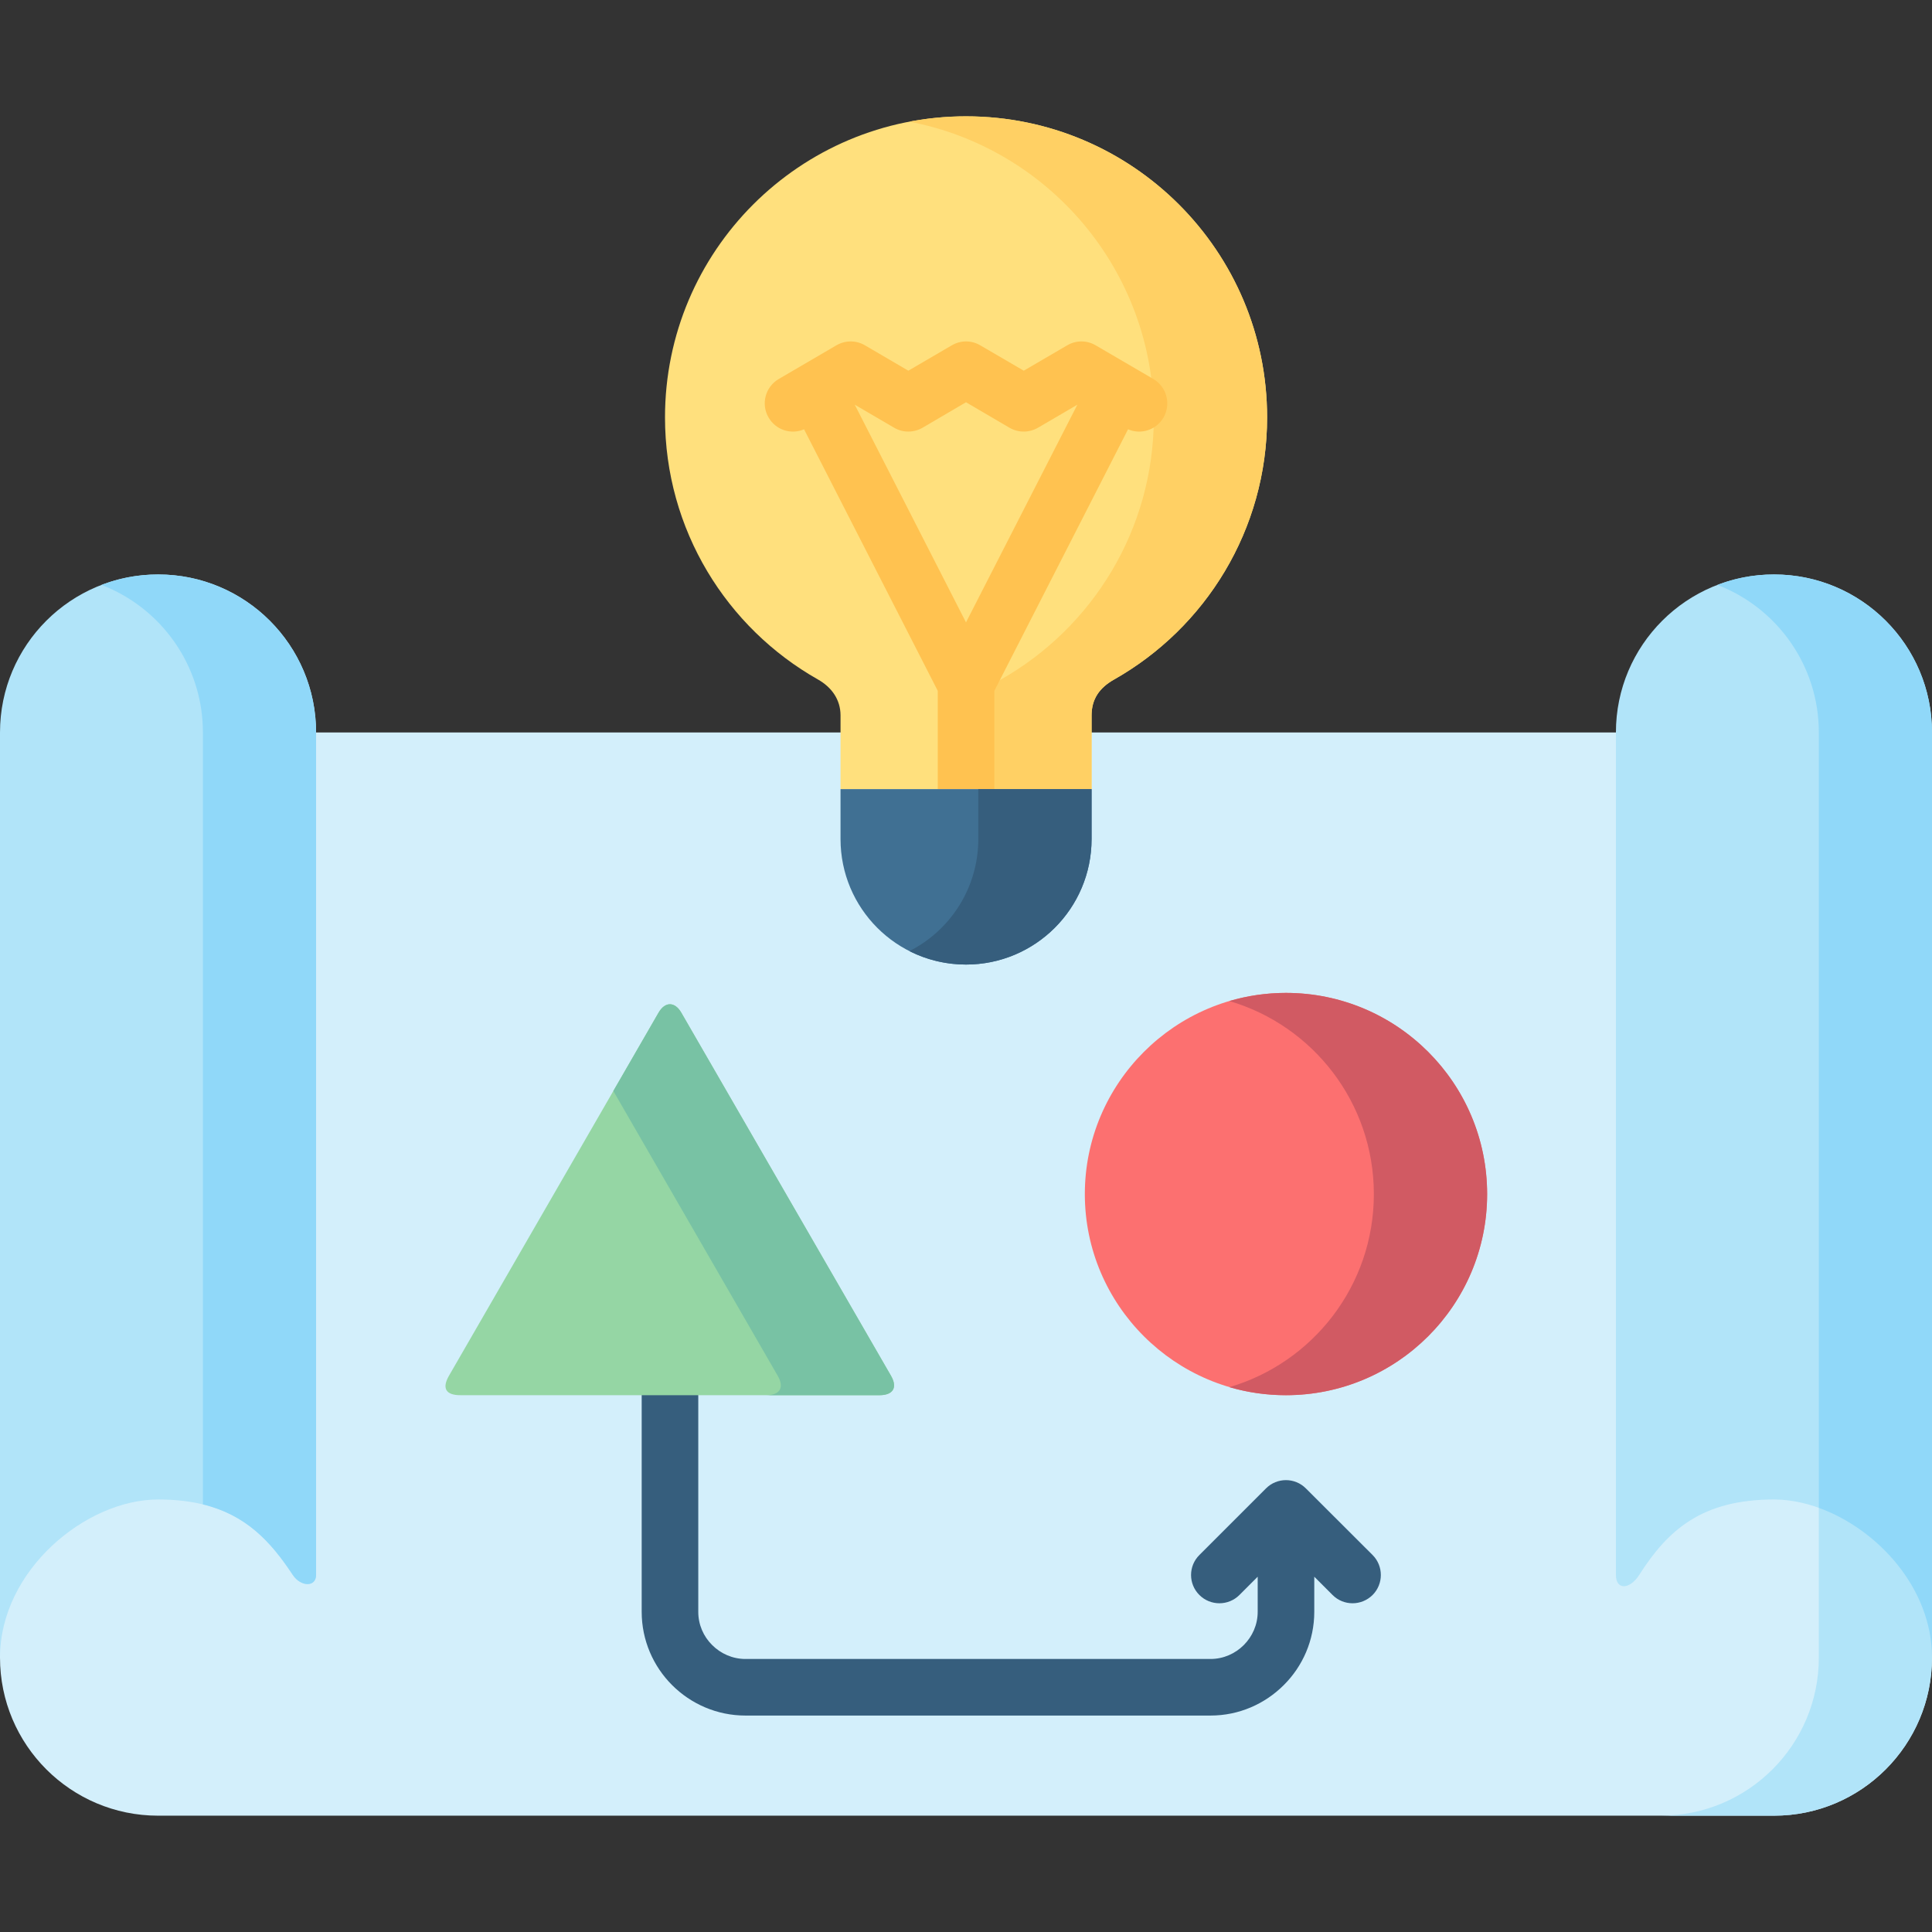<svg id="Layer_1" enable-background="new 0 0 512 512" height="512" viewBox="0 0 512 512" width="512" xmlns="http://www.w3.org/2000/svg"><rect x="0" y="0" width="512" height="512" fill="#333333" stroke="none"/><g><g clip-rule="evenodd" fill-rule="evenodd"><path d="m512 439.276v-245.171h-512v245.172c0 23.131 18.766 41.897 41.897 41.897h428.234c23.132-.001 41.869-18.767 41.869-41.898z" fill="#d3effb"/><path d="m512 439.276v-245.171h-29.991v245.172c0 23.131-18.765 41.897-41.897 41.897h30.019c23.132-.001 41.869-18.767 41.869-41.898z" fill="#b1e4f9"/><path d="m256 30.827c44.079 0 79.796 35.718 79.796 79.769 0 29.821-16.356 55.814-40.593 69.506-3.742 2.126-5.924 5.046-5.924 9.496v19.53h-66.53v-19.53c0-4.224-2.381-7.483-5.981-9.525-24.208-13.691-40.536-39.656-40.536-69.477 0-44.051 35.717-79.769 79.768-79.769z" fill="#ffe07d"/><path d="m256 30.827c44.079 0 79.796 35.718 79.796 79.769 0 29.821-16.356 55.814-40.593 69.506-3.742 2.126-5.924 5.046-5.924 9.496v19.53h-30.02v-19.53c0-4.45 2.183-7.37 5.953-9.496 24.208-13.691 40.564-39.685 40.564-69.506 0-38.92-27.893-71.321-64.772-78.351 4.848-.935 9.865-1.418 14.996-1.418z" fill="#ffd064"/></g><path d="m263.512 183.078v26.05h-14.995v-26.05l-35.434-69.309c-3.43 1.475-7.455.199-9.383-3.09-2.098-3.571-.907-8.135 2.665-10.232l15.279-8.93c2.466-1.445 5.414-1.332 7.682.057l11.395 6.662 11.509-6.719c2.466-1.445 5.386-1.332 7.653.057l11.424 6.662 11.509-6.719c2.438-1.445 5.386-1.332 7.653.057l15.194 8.873c3.543 2.098 4.734 6.661 2.664 10.232-1.928 3.289-5.981 4.564-9.383 3.09zm-26.561-69.733-10.432-6.095 29.481 57.686 29.509-57.686-10.319 6.038c-2.267 1.36-5.216 1.503-7.682.057l-11.508-6.746-11.396 6.689c-2.267 1.36-5.215 1.503-7.653.057z" fill="#ffc250"/><path clip-rule="evenodd" d="m222.749 209.128h66.53v13.211c0 18.397-14.911 33.278-33.279 33.278-18.369 0-33.251-14.881-33.251-33.278z" fill="#407093" fill-rule="evenodd"/><path clip-rule="evenodd" d="m259.26 209.128h30.02v13.211c0 18.397-14.911 33.278-33.279 33.278-5.386 0-10.488-1.275-14.995-3.571 10.828-5.471 18.255-16.725 18.255-29.707v-13.211z" fill="#365e7d" fill-rule="evenodd"/><path clip-rule="evenodd" d="m470.131 397.381c-19.134 0-28.148 8.106-35.717 19.983-2.466 3.884-6.18 4.11-6.18 0v-223.26c0-23.131 18.766-41.867 41.896-41.867 23.131 0 41.869 18.736 41.869 41.867v245.172c.001-23.13-22.762-41.895-41.868-41.895zm-428.234 0c19.105 0 27.95 8.22 35.688 19.983 2.126 3.203 6.18 3.288 6.18 0v-223.26c0-23.131-18.737-41.867-41.868-41.867s-41.897 18.737-41.897 41.868v245.172c0-23.131 22.763-41.896 41.897-41.896z" fill="#b1e4f9" fill-rule="evenodd"/><path clip-rule="evenodd" d="m455.136 155.015c4.649-1.813 9.694-2.777 14.995-2.777 23.131 0 41.869 18.736 41.869 41.867v245.172c0-18.425-14.457-34.072-29.991-39.685v-205.487c0-17.831-11.169-33.081-26.873-39.09zm-401.362 243.669c11.311 2.75 17.887 9.695 23.812 18.681 2.126 3.203 6.18 3.288 6.18 0v-223.26c0-23.131-18.737-41.867-41.868-41.867-5.301 0-10.347.964-14.996 2.777 15.704 6.01 26.872 21.26 26.872 39.09z" fill="#90d8f9" fill-rule="evenodd"/><path d="m328.455 422.693c-2.92 2.92-7.682 2.92-10.602 0-2.948-2.92-2.948-7.682 0-10.602l17.632-17.631c2.92-2.948 7.682-2.948 10.602 0l17.66 17.631c2.92 2.92 2.92 7.682 0 10.602-2.948 2.92-7.682 2.92-10.602 0l-4.848-4.848v9.299c0 7.568-3.09 14.456-8.079 19.417-4.989 4.989-11.849 8.079-19.418 8.079h-123.251c-7.569 0-14.458-3.09-19.446-8.079-4.96-4.961-8.05-11.849-8.05-19.417v-62.392c0-4.139 3.345-7.512 7.483-7.512 4.139 0 7.512 3.373 7.512 7.512v62.392c0 3.43 1.389 6.547 3.685 8.815 2.268 2.268 5.386 3.685 8.816 3.685h123.251c3.43 0 6.548-1.417 8.816-3.685 2.268-2.269 3.685-5.386 3.685-8.815v-9.299z" fill="#365e7d"/><path clip-rule="evenodd" d="m180.541 268.346 55.56 96.208c1.928 3.346.369 5.188-3.005 5.188h-111.091c-3.827 0-4.961-1.814-3.005-5.188l55.531-96.208c1.758-3.005 4.337-2.892 6.01 0z" fill="#95d6a4" fill-rule="evenodd"/><path clip-rule="evenodd" d="m180.541 268.346 55.56 96.208c1.928 3.346.369 5.188-3.005 5.188h-29.991c3.345 0 4.933-1.842 2.976-5.188l-43.54-75.431 11.99-20.777c1.758-3.005 4.337-2.892 6.01 0z" fill="#78c2a4" fill-rule="evenodd"/><path clip-rule="evenodd" d="m340.785 369.741c29.368 0 53.32-23.924 53.32-53.291 0-29.368-23.953-53.321-53.32-53.321s-53.292 23.953-53.292 53.321c.001 29.367 23.925 53.291 53.292 53.291z" fill="#fc7070" fill-rule="evenodd"/><path clip-rule="evenodd" d="m340.785 369.741c-5.216 0-10.233-.736-14.995-2.126 22.139-6.491 38.296-26.929 38.296-51.165 0-24.237-16.157-44.675-38.296-51.167 4.762-1.389 9.779-2.154 14.995-2.154 29.453 0 53.32 23.868 53.32 53.321 0 29.424-23.867 53.291-53.32 53.291z" fill="#d15a63" fill-rule="evenodd"/></g></svg>